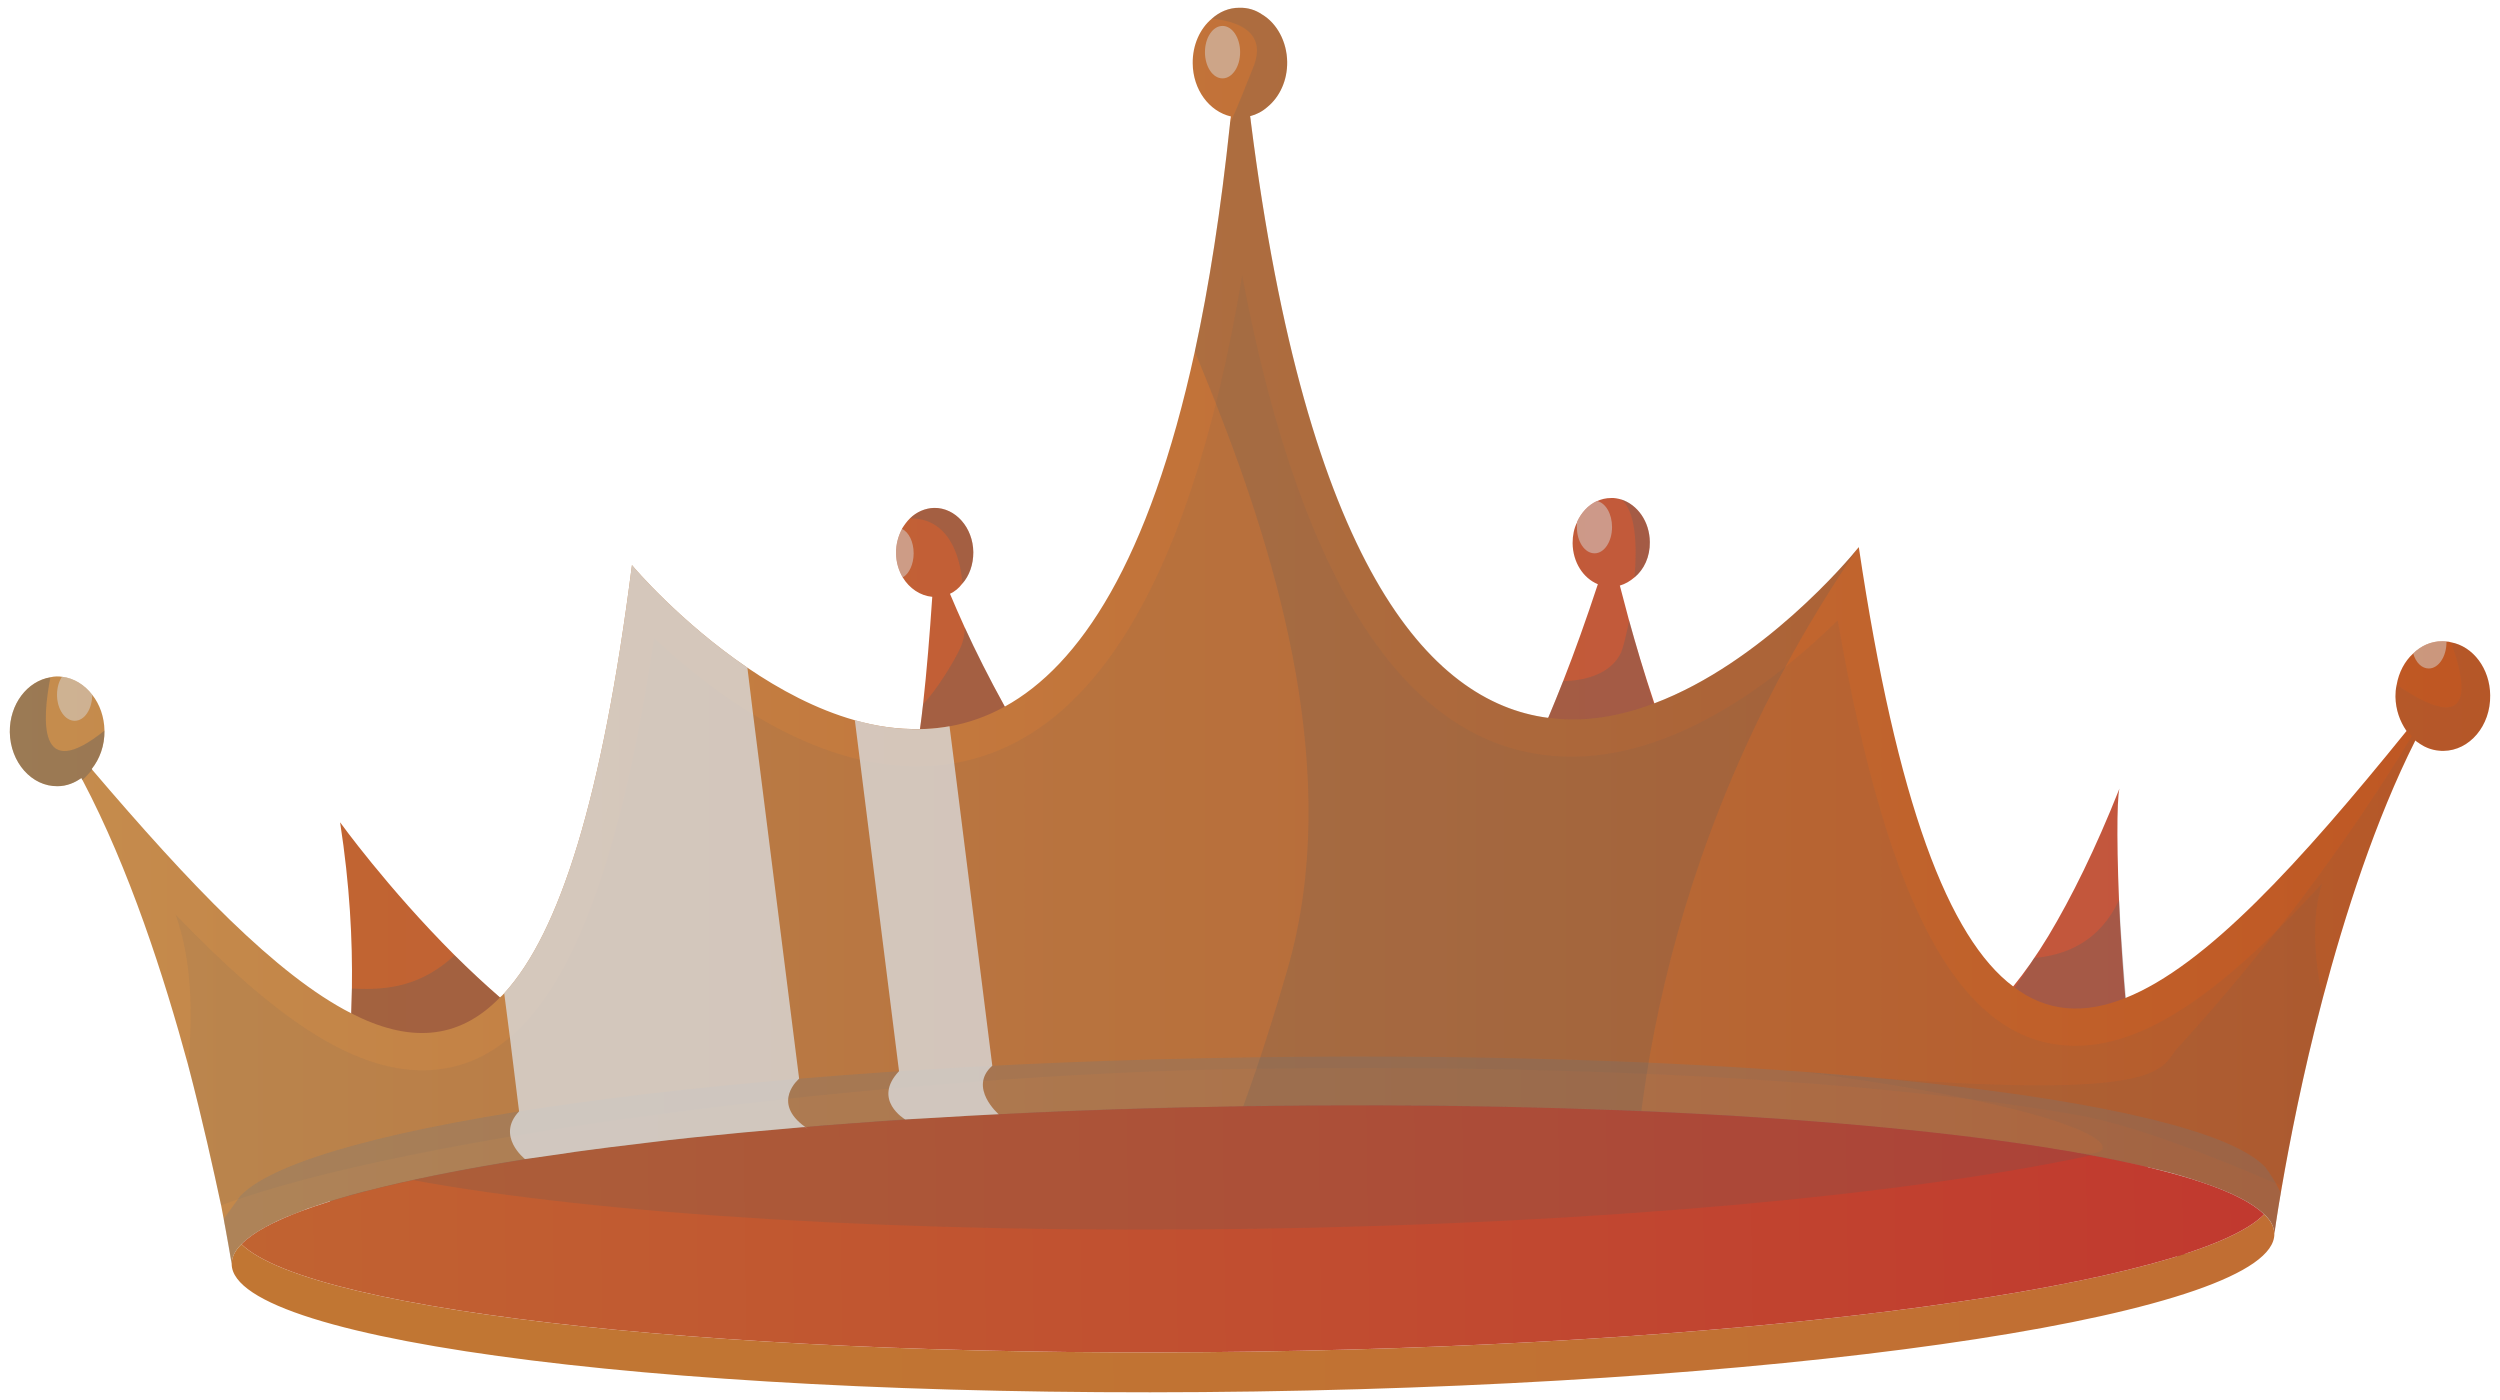<?xml version="1.0" encoding="utf-8"?>
<!-- Generator: Adobe Illustrator 22.0.1, SVG Export Plug-In . SVG Version: 6.00 Build 0)  -->
<svg version="1.1" id="レイヤー_1" xmlns="http://www.w3.org/2000/svg" xmlns:xlink="http://www.w3.org/1999/xlink" x="0px"
	 y="0px" width="100px" height="56px" viewBox="0 0 100 56" style="enable-background:new 0 0 100 56;" xml:space="preserve">
<style type="text/css">
	.st0{fill:url(#SVGID_1_);}
	.st1{opacity:0.3;fill:#5E5E5E;}
	.st2{fill:#9F552F;}
	.st3{fill:url(#SVGID_2_);}
	.st4{opacity:0.1;fill:#5E5E5E;}
	.st5{fill:url(#SVGID_3_);}
	.st6{fill:url(#SVGID_4_);}
	.st7{opacity:0.2;fill:#5E5E5E;}
	.st8{opacity:0.3;fill:#7A7A7A;}
	.st9{opacity:0.4;fill:#5E5E5E;}
	.st10{filter:url(#Adobe_OpacityMaskFilter);}
	.st11{filter:url(#Adobe_OpacityMaskFilter_1_);}
	.st12{mask:url(#SVGID_5_);fill:url(#SVGID_6_);}
	.st13{opacity:0.8;fill:url(#SVGID_7_);}
	.st14{filter:url(#Adobe_OpacityMaskFilter_2_);}
	.st15{filter:url(#Adobe_OpacityMaskFilter_3_);}
	.st16{mask:url(#SVGID_8_);fill:url(#SVGID_9_);}
	.st17{opacity:0.8;fill:url(#SVGID_10_);}
	.st18{opacity:0.5;fill:#D9D9D9;}
</style>
<g>
	<g>
		<linearGradient id="SVGID_1_" gradientUnits="userSpaceOnUse" x1="12.877" y1="35.451" x2="86.961" y2="35.451">
			<stop  offset="0" style="stop-color:#C16432"/>
			<stop  offset="1" style="stop-color:#C3563D"/>
		</linearGradient>
		<path class="st0" d="M86.961,50.074c-1.606-0.207-4.194-0.318-7.461-0.383c-19.74-0.395-64.101,1.291-64.101,1.291
			l-2.212-2.934l-0.31-0.404c0,0,0.982-2.57,1.171-7.113c0.01-0.318,0.019-0.656,0.028-0.996
			c0.029-1.916-0.084-4.137-0.472-6.643c0,0,1.889,2.625,4.581,5.316c0.575,0.572,1.18,1.139,1.813,1.688
			c5.987,5.188,14.375,8.416,16.801-10.738c0.048-0.316,0.086-0.656,0.124-0.994c0.149-1.336,0.264-2.76,0.368-4.291
			c-0.482-0.043-0.916-0.338-1.181-0.777c-0.16-0.273-0.266-0.602-0.266-0.963
			c-0.008-0.361,0.086-0.69,0.237-0.975v-0.012c0.095-0.152,0.198-0.295,0.32-0.414
			c0.257-0.252,0.606-0.406,0.964-0.416c0.85-0.012,1.558,0.787,1.567,1.774c0,0.492-0.159,0.941-0.443,1.258
			c-0.132,0.176-0.302,0.318-0.49,0.404c0.169,0.406,0.368,0.854,0.595,1.359
			c0.425,0.93,0.962,2.002,1.597,3.15c4.467,8.176,13.569,19.525,21.731,0.449c0,0,0,0,0.009,0
			c0.198-0.471,0.397-0.965,0.595-1.467c0.464-1.182,0.927-2.475,1.388-3.875c-0.585-0.24-1.001-0.875-1.01-1.641
			c0-0.307,0.056-0.592,0.179-0.832c0-0.012,0-0.021,0-0.021c0.172-0.373,0.445-0.67,0.793-0.832h0.011
			c0.17-0.076,0.35-0.121,0.548-0.121c0.142-0.01,0.283,0.021,0.406,0.055c0.661,0.209,1.143,0.887,1.151,1.707
			c0.009,0.58-0.227,1.096-0.613,1.412c-0.181,0.154-0.369,0.264-0.585,0.328c0.103,0.395,0.227,0.875,0.367,1.391
			c0.265,0.963,0.605,2.102,1.012,3.316c2.606,7.869,7.924,19.24,14.355,11.326
			c0.462-0.566,0.934-1.236,1.405-2.014c0.919-1.531,1.881-3.469,2.845-5.898
			c-0.113,0.449-0.113,2.672,0.028,5.451c0.057,0.93,0.122,1.916,0.208,2.922c0.16,1.883,0.377,3.818,0.67,5.549
			c0.066,0.416,0.143,0.832,0.226,1.215C86.195,48.103,86.555,49.297,86.961,50.074z"/>
		<path class="st1" d="M64.844,19.972c0.659,0.215,1.143,0.893,1.152,1.713c0.006,0.584-0.232,1.094-0.616,1.412
			C65.495,21.767,65.416,20.412,64.844,19.972z"/>
		<path class="st1" d="M85.69,45.467c-0.392,0.631-0.773,1.172-1.129,1.568c-1.374,1.525-3.17,2.254-5.058,2.656
			c-19.746-0.396-64.101,1.291-64.101,1.291l-2.523-3.336c0,0,1.125-2.955,1.198-8.107
			c1.572,0.098,2.857-0.174,4.106-1.328C24.238,44.24,34.417,50.535,36.926,28.16
			c0.522-0.516,1.295-1.795,1.494-2.262c0.113-0.24,0.162-0.508,0.174-0.793
			c3.573,7.723,14.489,26.127,23.934,2.139c0.89-0.012,1.928-0.297,2.319-1.154
			c0.075-0.18,0.198-0.658,0.319-1.272c2.119,7.652,8.135,26.752,16.204,13.5c1.248-0.107,2.61-0.639,3.393-2.32
			C84.909,38.654,85.235,42.814,85.69,45.467z"/>
		<path class="st2" d="M86.969,50.078c0.482,0.908,1.055,1.256,1.726,0.738
			C89.105,50.5,88.441,50.258,86.969,50.078z"/>
	</g>
	<g>
		<linearGradient id="SVGID_2_" gradientUnits="userSpaceOnUse" x1="0.391" y1="25.432" x2="99.608" y2="25.432">
			<stop  offset="0" style="stop-color:#C58D4E"/>
			<stop  offset="1" style="stop-color:#BF5622"/>
		</linearGradient>
		<path class="st3" d="M99.607,27.812c0.02,1.215-0.821,2.213-1.869,2.223c-0.059,0-0.124,0-0.19-0.01
			c-0.283-0.023-0.548-0.133-0.775-0.285c0-0.024-0.019-0.024-0.027-0.024c-0.047-0.021-0.094-0.064-0.132-0.098
			c-1.596,3.174-2.814,6.949-3.712,10.342c-0.802,3.033-1.323,5.758-1.624,7.488
			c-0.209,1.191-0.303,1.902-0.303,1.902c-0.009-0.273-0.132-0.535-0.405-0.777
			c-0.454-0.447-1.294-0.875-2.466-1.268c-0.539-0.188-1.152-0.373-1.842-0.537
			c-0.048-0.012-0.095-0.024-0.151-0.033c-0.066-0.01-0.133-0.033-0.199-0.055
			c-0.679-0.164-1.434-0.318-2.247-0.471h-0.009c-0.236-0.043-0.472-0.086-0.718-0.119
			c-0.547-0.1-1.115-0.188-1.7-0.285c-2.21-0.328-4.741-0.613-7.528-0.854
			c-0.575-0.055-1.16-0.1-1.756-0.143c-0.302-0.023-0.613-0.045-0.926-0.066
			c-0.311-0.021-0.624-0.045-0.944-0.065c-0.614-0.045-1.247-0.078-1.88-0.109
			c-0.414-0.024-0.84-0.045-1.266-0.067c-0.426-0.021-0.85-0.045-1.283-0.066c-1.191-0.043-2.418-0.086-3.665-0.119
			c-0.143,0-0.302-0.012-0.454-0.012c-0.472-0.01-0.943-0.024-1.416-0.033c-0.812-0.02-1.643-0.033-2.483-0.045
			c-0.37-0.01-0.736-0.01-1.114-0.01c-2.107-0.01-4.261-0.01-6.461,0.021c-0.113,0-0.227,0-0.33,0.014
			c-1.162,0.02-2.307,0.043-3.438,0.065c-2.174,0.065-4.288,0.141-6.347,0.252h-0.038
			c-0.784,0.043-1.549,0.076-2.305,0.129c-0.472,0.023-0.935,0.057-1.397,0.078
			c-0.312,0.021-0.625,0.043-0.926,0.066c-0.587,0.043-1.171,0.086-1.738,0.131
			c-0.454,0.033-0.897,0.066-1.341,0.109c-0.095,0-0.189,0.01-0.283,0.021c-0.756,0.066-1.493,0.133-2.221,0.197
			c-0.679,0.064-1.341,0.131-1.991,0.197c-0.643,0.066-1.276,0.141-1.899,0.219c-0.028,0-0.056,0.012-0.085,0.012
			c-0.926,0.107-1.822,0.219-2.682,0.338c-0.218,0.033-0.444,0.066-0.661,0.1
			C21.907,46.232,21.452,46.299,21,46.363c-2.457,0.395-4.6,0.82-6.357,1.281c-0.009,0-0.009,0.01-0.019,0
			c-0.387,0.098-0.745,0.197-1.095,0.307c-0.113,0.033-0.227,0.065-0.342,0.098
			c-0.225,0.078-0.442,0.144-0.649,0.219c-0.161,0.045-0.312,0.1-0.453,0.164
			c-0.143,0.057-0.284,0.109-0.416,0.164c-0.274,0.1-0.518,0.209-0.747,0.328
			c-0.557,0.275-0.99,0.559-1.266,0.844c-0.264,0.252-0.387,0.525-0.387,0.789
			C9.25,50.445,9.109,49.572,8.845,48.213c-0.304-1.41-0.736-3.381-1.312-5.582
			c-0.982-3.611-2.361-7.879-4.231-11.424c-0.019-0.021-0.028-0.057-0.048-0.088
			c-0.265,0.195-0.596,0.328-0.944,0.328c-1.039,0.021-1.898-0.953-1.918-2.168
			c-0.008-1.115,0.7-2.035,1.625-2.189c0.075-0.019,0.17-0.033,0.247-0.033c0.074,0,0.141,0,0.216,0.014
			c0.481,0.053,0.906,0.328,1.209,0.721c0.303,0.383,0.481,0.887,0.49,1.434c0.01,0.602-0.197,1.139-0.51,1.533
			c0.01,0.01,0.01,0.01,0.019,0.031c3.9,4.576,7.357,8.209,10.36,9.742c2.259,1.16,4.25,1.117,5.951-0.635
			c0.056-0.045,0.112-0.1,0.169-0.164c2.211-2.42,3.919-7.762,5.11-17.129c0.084,0.109,1.945,2.287,4.618,4.104
			c1.285,0.875,2.748,1.664,4.297,2.102c0.851,0.242,1.728,0.371,2.606,0.35c0.398,0,0.783-0.043,1.181-0.107
			c0.736-0.131,1.483-0.385,2.212-0.789c2.982-1.641,5.761-5.768,7.601-14.205c0.567-2.606,1.039-5.625,1.407-9.107
			c0-0.01,0-0.01,0-0.021c0.01-0.1,0.018-0.186,0.038-0.272c-0.869-0.199-1.522-1.074-1.53-2.125
			c-0.01-0.734,0.292-1.391,0.764-1.785c0.304-0.273,0.681-0.438,1.097-0.438
			c0.341-0.01,0.651,0.088,0.907,0.264c0.595,0.35,1,1.084,1.011,1.904c0.009,0.744-0.304,1.4-0.784,1.795
			c-0.209,0.186-0.444,0.307-0.699,0.373c0.019,0.076,0.019,0.152,0.029,0.217
			c2.237,17.654,7.093,23.227,11.891,23.85c0,0,0,0,0.009,0c1.444,0.197,2.881-0.066,4.241-0.58
			c4.296-1.619,7.781-5.746,8.15-6.217c0.009-0.012,0.019-0.021,0.028-0.033
			c1.53,10.266,3.598,15.639,6.177,17.576c1.351,1.041,2.852,1.117,4.486,0.461
			c3.22-1.281,6.97-5.396,11.247-10.682c0-0.012-0.009-0.012-0.009-0.012c-0.255-0.373-0.425-0.83-0.435-1.357
			c0-0.164,0.01-0.305,0.047-0.469c0.086-0.506,0.323-0.953,0.661-1.26c0.312-0.307,0.718-0.492,1.162-0.492
			c0.058,0,0.113,0,0.17,0.012c0.057,0,0.124,0.01,0.181,0.031C98.918,25.853,99.598,26.74,99.607,27.812z"/>
		<path class="st4" d="M92.906,39.957c-0.805,3.039-1.328,5.764-1.631,7.486c-2.615-1.141-5.926-2.451-8.144-2.836
			c-7.847-1.375-19.907-2.049-33.091-1.854c-14.6,0.215-33.748,2.664-41.2,5.459
			c-0.298-1.412-0.731-3.377-1.31-5.576c0.171-2.002,0.175-4.15-0.504-6.049c3.817,3.971,6.998,6.268,9.945,6.225
			c4.545-0.068,7.423-5.424,9.197-17.283c2.265,2.129,6.303,5.189,10.617,5.125
			c6.411-0.096,10.741-6.693,12.902-19.635c2.436,12.857,6.911,19.342,13.322,19.246
			c4.288-0.065,8.284-3.272,10.5-5.453c2.049,11.803,5.044,17.09,9.601,17.02c2.924-0.043,6.052-2.432,9.781-6.504
			C92.457,36.681,92.564,38.289,92.906,39.957z"/>
		
			<linearGradient id="SVGID_3_" gradientUnits="userSpaceOnUse" x1="5.445" y1="47.523" x2="87.162" y2="47.523" gradientTransform="matrix(1 -0.013 0.013 1 3.245 5.451)">
			<stop  offset="0.172" style="stop-color:#C17633"/>
			<stop  offset="1" style="stop-color:#C16E33"/>
		</linearGradient>
		<path class="st5" d="M90.565,48.574c-2.749,2.799-19.784,5.184-40.4,5.49c-20.611,0.305-37.695-1.576-40.507-4.295
			c-0.266,0.256-0.39,0.523-0.39,0.791c0,0.002-0.001,0.002-0.001,0.004c0.035,3.15,18.359,5.43,40.915,5.096
			c22.559-0.334,40.826-3.156,40.792-6.305c0-0.002-0.003-0.006-0.003-0.006
			C90.968,49.082,90.838,48.82,90.565,48.574z"/>
		
			<linearGradient id="SVGID_4_" gradientUnits="userSpaceOnUse" x1="5.846" y1="44.301" x2="86.763" y2="44.301" gradientTransform="matrix(1 -0.013 0.013 1 3.245 5.451)">
			<stop  offset="0" style="stop-color:#C16331"/>
			<stop  offset="0.995" style="stop-color:#C1392F"/>
		</linearGradient>
		<path class="st6" d="M90.565,48.574c-2.749,2.799-19.784,5.184-40.4,5.49c-20.611,0.305-37.695-1.576-40.507-4.295
			c0.891-0.924,3.302-1.795,6.861-2.564c7.36-1.601,19.633-2.754,33.537-2.959
			c13.906-0.207,26.201,0.582,33.595,1.965C87.225,46.875,89.656,47.674,90.565,48.574z"/>
		<path class="st7" d="M83.651,46.211c-7.361,1.586-19.634,2.738-33.54,2.943c-13.905,0.207-26.198-0.58-33.592-1.949
			c7.36-1.601,19.633-2.754,33.537-2.959C63.963,44.039,76.258,44.828,83.651,46.211z"/>
	</g>
	<path class="st8" d="M91.227,47.709c0.001,0.047-0.011,0.107-0.025,0.15c-0.156,0.943-0.227,1.496-0.227,1.496
		c-0.003-0.268-0.135-0.533-0.409-0.781c-2.809-2.752-19.893-4.633-40.509-4.328
		c-20.611,0.305-37.648,2.691-40.398,5.524c-0.268,0.258-0.394,0.529-0.391,0.795c0,0-0.097-0.565-0.274-1.547
		c-0.014-0.059-0.027-0.103-0.027-0.164c-0.001-0.029-0.015-0.059-0.015-0.104c0.355-0.482,0.647-0.904,0.685-0.935
		c2.75-2.832,19.786-5.219,40.398-5.521c20.616-0.307,37.699,1.574,40.509,4.324
		c0.105,0.086,0.262,0.338,0.434,0.619C91.068,47.386,91.147,47.547,91.227,47.709z"/>
	<path class="st9" d="M3.667,30.756c0.012,0.016,0.012,0.016,0.025,0.029c-0.127,0.137-0.254,0.289-0.395,0.424
		c-0.015-0.029-0.025-0.06-0.041-0.09c-0.267,0.199-0.6,0.324-0.948,0.33
		c-1.042,0.014-1.902-0.957-1.916-2.166c-0.012-1.119,0.698-2.039,1.624-2.188c-0.329,1.705-0.508,4.275,2.161,2.131
		C4.185,29.824,3.984,30.363,3.667,30.756z"/>
	<path class="st4" d="M98.04,25.689c0.584,1.602,1.048,3.894-2.17,1.703c-0.037,0.164-0.048,0.315-0.046,0.478
		c0.006,0.521,0.178,0.981,0.427,1.352c0,0,0.013,0,0.013,0.014c0.068,0.062,0.138,0.141,0.208,0.209
		c-1.125,1.879-4.412,7.072-9.362,12.467c-0.776,0.848-0.148,2.301-15.031,0.955
		c13.612,1.816,12.999,3.627,10.862,3.221c3.962,0.672,6.649,1.527,7.625,2.486c0.274,0.248,0.406,0.514,0.409,0.781
		c0,0,1.596-11.738,5.642-19.736c0.038,0.029,0.079,0.074,0.13,0.103c0.013,0,0.025,0,0.025,0.014
		c0.132,0.09,0.275,0.158,0.423,0.207c0.047,0.016,0.097,0.021,0.145,0.033c0.069,0.016,0.136,0.041,0.209,0.047
		l-0.009-0.018c0.067,0.008,0.13,0.031,0.201,0.031c1.043-0.018,1.883-1.014,1.869-2.223
		C99.598,26.74,98.919,25.855,98.04,25.689z"/>
	<path class="st1" d="M36.407,20.736c0.255-0.258,0.599-0.412,0.96-0.416c0.852-0.014,1.556,0.783,1.566,1.768
		c0.005,0.49-0.158,0.941-0.438,1.26C38.481,23.138,38.346,20.718,36.407,20.736z"/>
	<path class="st7" d="M74.324,21.914c-1.096,1.598-2.059,3.186-2.909,4.762C68.176,32.662,66.608,38.363,65.87,42.949
		c-0.084,0.514-0.15,1.008-0.216,1.488C60.846,44.24,55.586,44.164,50.06,44.24c-0.113,0-0.227,0-0.33,0.014
		c0.169-0.473,0.349-0.977,0.528-1.5c0.406-1.205,0.822-2.529,1.247-4.006c2.219-7.686-0.405-16.342-2.862-22.592
		c-0.292-0.732-0.576-1.434-0.85-2.1c0.567-2.606,1.039-5.625,1.407-9.107c0-0.01,0-0.01,0-0.021
		c0.34-0.711,0.622-1.488,0.915-2.199c0.634-1.512-0.727-1.895-1.643-1.982c0.304-0.273,0.681-0.438,1.097-0.438
		c0.341-0.01,0.651,0.088,0.907,0.264c0.595,0.35,1,1.084,1.011,1.904c0.009,0.744-0.304,1.4-0.784,1.795
		c-0.209,0.186-0.444,0.307-0.699,0.373c0.019,0.076,0.019,0.152,0.029,0.217
		C55.085,44.668,73.455,23.019,74.324,21.914z"/>
	<defs>
		<filter id="Adobe_OpacityMaskFilter" filterUnits="userSpaceOnUse" x="20.168" y="22.603" width="12.133" height="23.76">
			<feFlood  style="flood-color:white;flood-opacity:1" result="back"/>
			<feBlend  in="SourceGraphic" in2="back" mode="normal"/>
		</filter>
	</defs>
	<mask maskUnits="userSpaceOnUse" x="20.168" y="22.603" width="12.133" height="23.76" id="SVGID_5_">
		<g class="st10">
			<defs>
				
					<filter id="Adobe_OpacityMaskFilter_1_" filterUnits="userSpaceOnUse" x="20.168" y="22.603" width="12.133" height="23.76">
					<feFlood  style="flood-color:white;flood-opacity:1" result="back"/>
					<feBlend  in="SourceGraphic" in2="back" mode="normal"/>
				</filter>
			</defs>
			<mask maskUnits="userSpaceOnUse" x="20.168" y="22.603" width="12.133" height="23.76" id="SVGID_5_">
				<g class="st11">
				</g>
			</mask>
			<linearGradient id="SVGID_6_" gradientUnits="userSpaceOnUse" x1="23.695" y1="24.963" x2="26.538" y2="46.601">
				<stop  offset="0" style="stop-color:#000000"/>
				<stop  offset="1" style="stop-color:#FFFFFF"/>
			</linearGradient>
			<path class="st12" d="M32.201,45.074c0.226,0.164,0,0.01,0,0.01c-0.095,0-0.189,0.01-0.283,0.021
				c-0.756,0.066-1.493,0.133-2.221,0.197c-0.679,0.064-1.341,0.131-1.991,0.197
				c-0.643,0.066-1.276,0.141-1.899,0.219c-0.028,0-0.056,0.012-0.085,0.012c-0.926,0.107-1.822,0.219-2.682,0.338
				c-0.218,0.033-0.444,0.066-0.661,0.1C21.907,46.232,21.452,46.299,21,46.363c0,0-1.176-0.918-0.237-1.908
				l-0.367-2.961l-0.228-1.762c2.211-2.42,3.919-7.762,5.11-17.129c0.084,0.109,1.945,2.287,4.618,4.104
				l0.227,1.861l1.842,14.58C31.965,43.148,30.833,44.088,32.201,45.074z"/>
		</g>
	</mask>
	<linearGradient id="SVGID_7_" gradientUnits="userSpaceOnUse" x1="23.695" y1="24.963" x2="26.538" y2="46.601">
		<stop  offset="0" style="stop-color:#D9D9D9"/>
		<stop  offset="1" style="stop-color:#D9D9D9"/>
	</linearGradient>
	<path class="st13" d="M32.201,45.074c0.226,0.164,0,0.01,0,0.01c-0.095,0-0.189,0.01-0.283,0.021
		c-0.756,0.066-1.493,0.133-2.221,0.197c-0.679,0.064-1.341,0.131-1.991,0.197
		c-0.643,0.066-1.276,0.141-1.899,0.219c-0.028,0-0.056,0.012-0.085,0.012c-0.926,0.107-1.822,0.219-2.682,0.338
		c-0.218,0.033-0.444,0.066-0.661,0.1C21.907,46.232,21.452,46.299,21,46.363c0,0-1.176-0.918-0.237-1.908
		l-0.367-2.961l-0.228-1.762c2.211-2.42,3.919-7.762,5.11-17.129c0.084,0.109,1.945,2.287,4.618,4.104l0.227,1.861
		l1.842,14.58C31.965,43.148,30.833,44.088,32.201,45.074z"/>
	<defs>
		<filter id="Adobe_OpacityMaskFilter_2_" filterUnits="userSpaceOnUse" x="34.193" y="28.808" width="5.753" height="15.969">
			<feFlood  style="flood-color:white;flood-opacity:1" result="back"/>
			<feBlend  in="SourceGraphic" in2="back" mode="normal"/>
		</filter>
	</defs>
	<mask maskUnits="userSpaceOnUse" x="34.193" y="28.808" width="5.753" height="15.969" id="SVGID_8_">
		<g class="st14">
			<defs>
				
					<filter id="Adobe_OpacityMaskFilter_3_" filterUnits="userSpaceOnUse" x="34.193" y="28.808" width="5.753" height="15.969">
					<feFlood  style="flood-color:white;flood-opacity:1" result="back"/>
					<feBlend  in="SourceGraphic" in2="back" mode="normal"/>
				</filter>
			</defs>
			<mask maskUnits="userSpaceOnUse" x="34.193" y="28.808" width="5.753" height="15.969" id="SVGID_8_">
				<g class="st15">
				</g>
			</mask>
			<linearGradient id="SVGID_9_" gradientUnits="userSpaceOnUse" x1="35.054" y1="23.462" x2="37.888" y2="45.029">
				<stop  offset="0" style="stop-color:#000000"/>
				<stop  offset="1" style="stop-color:#FFFFFF"/>
			</linearGradient>
			<path class="st16" d="M39.946,44.57h-0.038c-0.784,0.043-1.549,0.076-2.305,0.129
				c-0.472,0.023-0.935,0.057-1.397,0.078c0,0-1.33-0.777-0.245-1.93c-0.073-0.59-1.568-12.461-1.568-12.461
				l-0.199-1.578c1.238,0.35,2.514,0.471,3.787,0.242l0.189,1.477l1.522,12.101
				C38.714,43.498,39.946,44.57,39.946,44.57z"/>
		</g>
	</mask>
	<linearGradient id="SVGID_10_" gradientUnits="userSpaceOnUse" x1="35.054" y1="23.462" x2="37.888" y2="45.029">
		<stop  offset="0" style="stop-color:#D9D9D9"/>
		<stop  offset="1" style="stop-color:#D9D9D9"/>
	</linearGradient>
	<path class="st17" d="M39.946,44.57h-0.038c-0.784,0.043-1.549,0.076-2.305,0.129
		c-0.472,0.023-0.935,0.057-1.397,0.078c0,0-1.33-0.777-0.245-1.93c-0.073-0.59-1.568-12.461-1.568-12.461
		l-0.199-1.578c1.238,0.35,2.514,0.471,3.787,0.242l0.189,1.477l1.522,12.101
		C38.714,43.498,39.946,44.57,39.946,44.57z"/>
	<path class="st18" d="M49.605,2.086c0,0.58-0.315,1.049-0.704,1.049c-0.39,0-0.703-0.469-0.703-1.049
		c0-0.578,0.313-1.049,0.703-1.049C49.29,1.037,49.605,1.508,49.605,2.086z"/>
	<path class="st18" d="M36.546,22.133c0,0.438-0.181,0.82-0.435,0.963c-0.16-0.273-0.266-0.602-0.266-0.963
		c-0.008-0.361,0.086-0.69,0.237-0.975C36.356,21.289,36.546,21.674,36.546,22.133z"/>
	<path class="st18" d="M97.859,25.658v0.031c0,0.58-0.32,1.051-0.708,1.051c-0.283,0-0.519-0.24-0.624-0.602
		c0.312-0.307,0.718-0.492,1.162-0.492C97.747,25.646,97.803,25.646,97.859,25.658z"/>
	<path class="st18" d="M64.482,21.082c0,0.582-0.311,1.051-0.699,1.051c-0.397,0-0.708-0.469-0.708-1.051
		c0-0.066,0-0.131,0.009-0.186c0-0.012,0-0.021,0-0.021c0.172-0.373,0.445-0.67,0.793-0.832h0.011
		C64.227,20.119,64.482,20.556,64.482,21.082z"/>
	<path class="st18" d="M3.688,27.791c0,0.58-0.311,1.041-0.699,1.041s-0.708-0.461-0.708-1.041
		c0-0.285,0.075-0.537,0.198-0.721C2.96,27.123,3.385,27.398,3.688,27.791z"/>
</g>
</svg>
